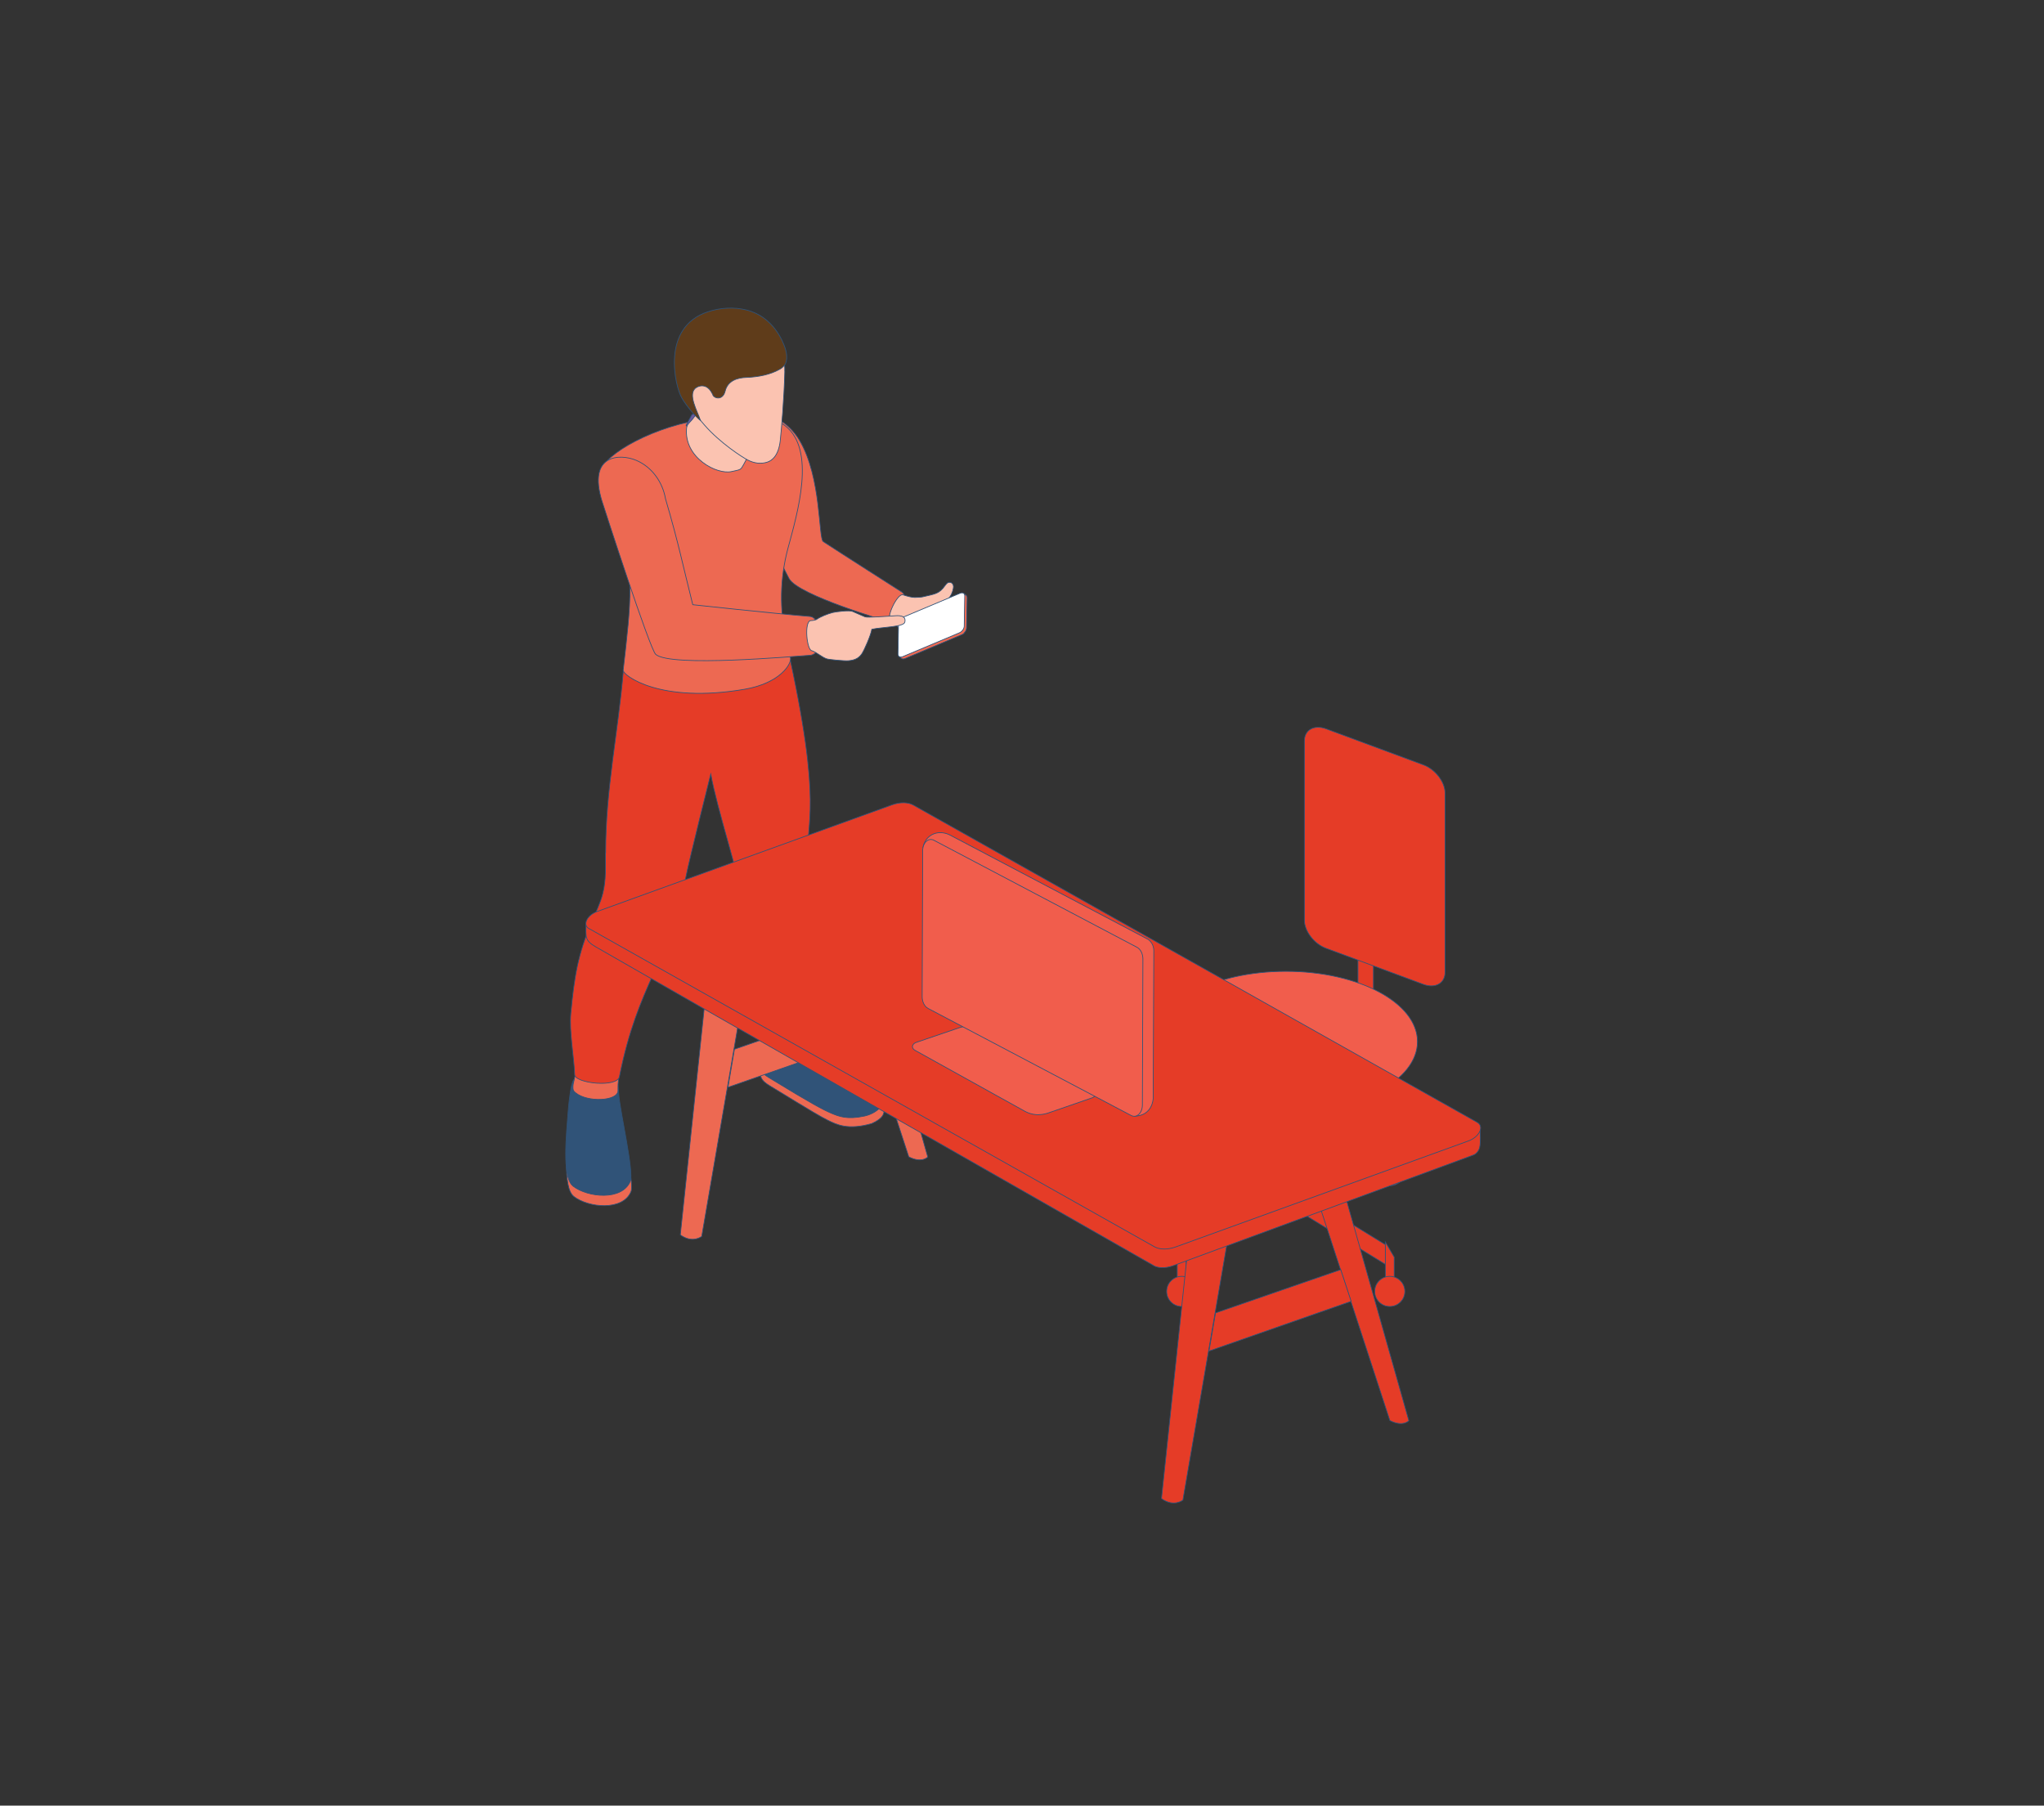 <?xml version="1.0" encoding="UTF-8"?>
<svg id="Layer_1" data-name="Layer 1" xmlns="http://www.w3.org/2000/svg" viewBox="0 0 280.5 247.8">
    <rect x="0" y="0" width="280.5" height="247.8" fill="#333333" stroke="none"/>
    <defs>
        <style>
            .cls-1 {
            fill: #5f3c1a;
            }

            .cls-1, .cls-2, .cls-3, .cls-4, .cls-5, .cls-6, .cls-7, .cls-8 {
            stroke: #2f5277;
            stroke-width: .1px;
            }

            .cls-1, .cls-3, .cls-4, .cls-5, .cls-6, .cls-7, .cls-8 {
            stroke-linecap: round;
            stroke-linejoin: round;
            }

            .cls-2 {
            fill: #e53c27;
            stroke-miterlimit: 10;
            }

            .cls-3 {
            fill: #ed6952;
            }

            .cls-4 {
            fill: #fbc3b1;
            }

            .cls-5 {
            fill: #6c599d;
            }

            .cls-6 {
            fill: #fff;
            }

            .cls-7 {
            fill: #f15d4c;
            }

            .cls-8 {
            fill: #305378;
            }
        </style>
    </defs>
    <g id="_" data-name=" ">
        <g>
            <path class="cls-3"
                  d="m112.98,74.33c-.68-.44-.22-8.78-3.26-13.9-1.08-1.82-2.89-3.35-5.41-3.78l-.09,13.75s2.61,6.36,4.06,9c1.25,2.32,13.71,5.93,13.71,5.93,1.57.53,2.88-3.23,1.81-4.06,0,0-8.5-5.42-10.83-6.95h.01Z"/>
            <path class="cls-4"
                  d="m132.04,84.3c-.1-.3-1.27-1.16-2.27-1.78.45-.37.89-.86,1.06-1.81.12-.68-.43-.93-.79-.72-.14.09-.24.23-.34.36-.83,1.16-1.33,1.14-3.04,1.55-.07.01-.14.03-.23.04-.3.02-.59.05-.9.05-.42,0-1.08-.18-1.62-.36-.75-.25-2.44,3.25-1.66,3.55.42.27.99.89,1.2,1.08.48.46.97.91,1.53,1.26,1.09.69,2.56.59,2.9.59.5,0,4.58-2.57,4.18-3.82h-.01Z"/>
            <g>
                <path class="cls-3"
                      d="m132.32,86.89c-.11.1-.21.18-.32.21l-7.8,3.28c-.07.03-.13.04-.2.05-.12.01-.22-.01-.3-.08l-.33-.26,8.88-8.66.33.26c.1.08.14.2.14.36l-.08,4.12c0,.25-.14.52-.35.71h.02Z"/>
                <path class="cls-6"
                      d="m131.67,86.84l-7.8,3.28c-.07.03-.13.04-.2.05-.26.03-.45-.14-.44-.43l.07-4.12c0-.36.3-.78.66-.93l7.8-3.28c.07-.03.13-.04.19-.05.26-.03.45.14.44.44l-.07,4.12c0,.36-.3.78-.66.92h.01Z"/>
            </g>
        </g>
        <g>
            <path class="cls-3"
                  d="m120.91,150.61c-1.03-.9-2.99-2.45-4.97-3.5-1.21.13-2.44.15-3.72.1-2.61-.13-5.69-.46-7.95-1.96-.04.49-.04,1.02-.01,1.55.07,1.04.15,1.46,1.36,2.2,6.06,3.7,6.88,4.19,7.98,4.74,1.24.61,2.76,1.39,6.02.46,1.65-.74,1.76-1.42,1.68-2.02-.04-.33.03-1.19-.38-1.55h0Z"/>
            <path class="cls-8"
                  d="m120.58,150.05c-1.48-1.21-5.13-3.63-6.94-5.25-.49-.44-1.05-1.37-1.33-2.01-.7-1.62-5.03-1.89-7.09-.81-.98.5-1.15,2.17-1.04,3.72.07,1.04.15,1.46,1.36,2.2,6.06,3.7,7.39,4.37,8.51,4.86,1.09.46,2.22.91,4.59.4.8-.18,1.57-.56,2.13-1.16.49-.54.74-1.21-.18-1.93h-.01Z"/>
            <path class="cls-3"
                  d="m111.51,140.81c-.13-.35-.05-.7-.35-.92-.25-.19-.56-.25-.87-.3-1.39-.21-2.85.05-4.08.76l-1.16-.02c.34,1.44-.02,1.87.03,2.65.03.42.11.55.48.81,1.95,1.38,7.02.82,6.57-.78-.37-1.33-.37-1.49-.63-2.2h0Z"/>
        </g>
        <g>
            <g>
                <path class="cls-3"
                      d="m78.73,164.19c2.01,1.57,6.73,2.04,7.86-.65.53-1.25-1.55-9.46-1.76-11.83-.05-.68-.16-1.88-.16-1.88-.19-.22-.9-.36-1.17-.48-1.16-.48-3.21.11-4.46.11-.65,0-.95,4.3-.99,4.73-.18,2.61-.89,8.76.68,9.99h0Z"/>
                <path class="cls-8"
                      d="m78.63,162.77c2.01,1.57,6.73,2.04,7.86-.65.53-1.25-1.37-9.45-1.57-11.83-.05-.68-.16-1.88-.16-1.88-.19-.22-1.09-.37-1.36-.48-1.16-.48-3.21.11-4.46.11-.65,0-.95,4.3-.99,4.73-.18,2.61-.89,8.76.68,9.99h0Z"/>
            </g>
            <path class="cls-3"
                  d="m85,147.59c.07-.32-.6-.48-.86-.69-.21-.18-.48-.26-.75-.31-1.21-.26-2.5-.12-3.62.42l-.83.05c0,1-.33,1.48-.31,2.17,0,.37.05.49.37.75,1.62,1.33,5.77,1.16,5.81-.29.01-.66-.04-1.08.19-2.1h0Z"/>
        </g>
        <path class="cls-2"
              d="m83.08,117.03c.01,1.87.1,3.75-.35,5.55-.34,1.36-.97,2.61-1.51,3.9-1.96,4.54-2.41,7.67-2.89,12.6-.23,2.44.44,5.94.53,8.38-.03,1.21,5.88,1.86,6.15.27,2.59-12.9,6.68-15.27,9.13-27.44.53-2.63,3.4-14.06,3.4-14.06.83,4.69,4.08,14.63,4.29,17.12.21,2.5-.2,4.21.31,6.67.68,3.35,2.05,4.11,2.9,11.03.12,2.03,6.72,1.75,6.71-.27-.02-11.8.52-14.16-.05-17.43-.3-1.69-.72-3.36-.83-5.07-.37-5.77,2.2-7.07-2.9-29.92-7.42,2.15-14.77,3.44-22.42,3.6-.72,8.61-2.44,16.32-2.44,25.05h0v.02Z"/>
        <path class="cls-3"
              d="m82.65,64.2c-1.06,2.32.71,4.91,1.78,7.22,2.86,6.23,2.13,11.4,1.09,20.56-.08.66,4.97,4.62,16.67,2.61,4.82-.82,6.49-3.46,6.28-4.34s-.41-1.68-.58-2.43c-.93-4.15-.86-8.46.24-12.57,1.31-4.86,3.9-13.54-.42-16.85-2-1.54-6.05-1.25-8.98-1.09-7.51.45-14.98,4.46-16.09,6.87h.01Z"/>
        <path class="cls-3"
              d="m82.62,68.8c.31.99,6.57,20.34,7.37,21.01,2.11,1.79,19.01.25,21.17.12,2.05-.13,1.71-5.19,0-5.33-5.33-.44-16.09-1.61-16.09-1.61-1.34-5.32-1.94-8.41-3.74-14.53-.4-2.32-1.87-4.38-4.03-5.29-2.18-.92-6.7-.89-4.68,5.64h0Z"/>
        <g>
            <polygon class="cls-5" points="94.95 56.9 94.15 58.37 94.96 59.29 96.73 57.67 97.21 55.92 94.95 56.9"/>
            <path class="cls-4"
                  d="m101.73,64.26c-.2.26-.66.3-1.31.45-2.04.49-6.6-1.91-6.2-5.95.02-.26.15-.52.34-.71.89-.89,1.92-2.4,2.55-5.44.2-.94,1.3-1.36,2.05-.76,2.58,2.02,4.59,5.97,4.57,7.67-.01.97-1.43,3.93-1.99,4.74h-.01Z"/>
            <g>
                <path class="cls-4"
                      d="m107.69,50.95c.03-1.05-.11-2.21-1-2.8-1.38-.91-4.57-2.54-10.09.47-.8.44-1.31,1.25-1.84,1.98-.63.83-.63,1.33-.53,2.28.19,1.79-.09,2.56,2.47,5.48,2.15,2.46,5.2,4.41,5.89,4.76.89.46,1.76.57,2.62.33.81-.22,1.64-1.02,1.86-2.95.16-1.47.53-5.65.63-9.56h-.01Z"/>
                <path class="cls-1"
                      d="m97.82,54.21c.27.53,1.38.72,1.69-.52.36-1.51,1.8-1.86,2.89-1.89,1.77-.07,3.34-.41,4.61-1.13.26-.14.46-.33.66-.56,0,0,.61-.68.07-2.35-.29-.88-1.62-4.32-5.31-5.22-1.73-.43-3.61-.31-5.3.25-6.5,2.15-4.45,10.31-3.58,11.8.61,1.06,1.83,2.55,2.57,3.1-.38-1.21-1.86-3.68-.57-4.5.49-.31,1.09-.33,1.56.02.36.26.52.6.74,1h-.01Z"/>
            </g>
        </g>
        <path class="cls-4"
              d="m118.73,84.66s-1.37-.58-1.73-.75c-.43-.2-2.29.04-2.73.15-.7.19-1.64.54-2.25.97,0,0-.34.14-.77.14-.92.1-.55,4.14.19,4.14.69.25,1.38.91,2.02,1.11.35.11,2.43.3,2.94.26.69-.05,1.36-.23,1.84-.91.34-.47,1.28-2.62,1.4-3.41,1.42-.31,4.36-.3,4.53-.98.25-1.05-1.08-.89-1.51-.86-1.24.08-3.62.25-3.92.14h-.01Z"/>
    </g>
    <g>
        <polygon class="cls-2" points="188.48 140.51 186.35 139.44 186.35 126.94 188.48 128.02 188.48 140.51"/>
        <polygon class="cls-8" points="162.78 158.69 161.55 160.76 161.55 155.94 162.78 153.88 162.78 158.69"/>
        <rect class="cls-2" x="175.32" y="152.6" width="2.32" height="12.48"/>
        <polygon class="cls-2" points="162.77 173.55 162.78 170.84 190.17 153.99 191.38 155.97 162.77 173.55"/>
        <polygon class="cls-2" points="190.17 173.55 190.11 170.81 162.77 153.99 161.56 155.97 190.17 173.55"/>
        <path class="cls-2"
              d="m164.24,160.66c0,1.14-.92,2.07-2.07,2.07s-2.07-.92-2.07-2.07.92-2.07,2.07-2.07,2.07.92,2.07,2.07Z"/>
        <polygon class="cls-2" points="190.11 158.69 191.33 160.76 191.33 155.94 190.11 153.88 190.11 158.69"/>
        <circle class="cls-2" cx="190.72" cy="160.66" r="2.07"/>
        <polygon class="cls-2" points="162.78 175.26 161.55 177.33 161.55 172.52 162.78 170.44 162.78 175.26"/>
        <path class="cls-2"
              d="m164.24,177.23c0,1.14-.92,2.07-2.07,2.07s-2.07-.92-2.07-2.07.92-2.07,2.07-2.07,2.07.92,2.07,2.07Z"/>
        <polygon class="cls-2" points="190.11 175.26 191.33 177.33 191.33 172.52 190.11 170.44 190.11 175.26"/>
        <circle class="cls-2" cx="190.72" cy="177.23" r="2.07"/>
        <ellipse class="cls-7" cx="176.47" cy="142.95" rx="18.05" ry="9.65"/>
        <path class="cls-2"
              d="m195.35,135.1l-13.39-4.96c-1.62-.6-2.96-2.35-2.96-3.87v-24.57c0-1.54,1.33-2.28,2.96-1.69l13.39,4.96c1.62.6,2.96,2.35,2.96,3.87v24.57c0,1.54-1.33,2.28-2.96,1.69h0Z"/>
    </g>
    <g>
        <g>
            <path class="cls-2" d="m182.44,156.42l10.9,38.55s-.8.91-2.61-.02l-12.35-37.78,4.07-.75h-.01Z"/>
            <path class="cls-2" d="m169.93,161.71l-7.6,44.16s-1.25,1.02-2.94-.21l4.81-45.6,5.73,1.65h0Z"/>
            <g>
                <path class="cls-3"
                      d="m148.28,163.03c.09.35.43.79.91,1.08l5.74,3.57c.45.2.86.25,1.15.14l40.99-14.76h.04c.15-.07.23-.2.22-.35h0c-.01-.35-.35-.85-.87-1.16l-5.93-3.68h-.02c-.43-.19-.83-.23-1.12-.13l-.34.12-40.58,14.62c-.23.09-.3.3-.21.56h.01Z"/>
                <path class="cls-3"
                      d="m148.27,163.56c0,.75.05.99.31,1.32.12.18.24.2.43.33l6.54,4.11c.24.05.46.05.63,0,0,0,.31-.12.89-.33,5.67-2.09,36.79-13.56,39.6-14.63.66-.25.72-.47.7-1.13v-.53c0,.16-.08.27-.23.34h-.04l-40.99,14.77c-.3.11-.7.04-1.15-.14l-5.74-3.57c-.48-.29-.82-.72-.91-1.08,0,.21-.01.38-.01.54h-.02Z"/>
            </g>
            <polygon class="cls-2" points="183.99 174.24 166.81 180.18 165.91 185.42 185.42 178.59 183.99 174.24"/>
        </g>
        <g>
            <path class="cls-3" d="m116.42,120.23l10.9,38.55s-.8.91-2.61-.02l-12.35-37.78,4.07-.75h-.01Z"/>
            <path class="cls-3" d="m103.9,125.52l-7.6,44.16s-1.25,1.02-2.94-.21l4.81-45.6,5.73,1.65h0Z"/>
            <g>
                <path class="cls-3"
                      d="m82.26,126.83c.09.35.43.79.91,1.08l5.74,3.57c.45.2.86.25,1.15.14l40.99-14.76h.04c.15-.07.23-.2.22-.35h0c-.01-.35-.35-.85-.87-1.16l-5.93-3.68h-.02c-.43-.19-.83-.23-1.12-.13l-.34.12-40.58,14.62c-.23.09-.3.3-.21.56h.01Z"/>
                <path class="cls-3"
                      d="m82.25,127.37c0,.75.05.99.31,1.32.12.18.24.2.43.33l6.54,4.11c.24.05.46.05.63,0,0,0,.31-.12.89-.33,5.67-2.09,36.79-13.56,39.6-14.63.66-.25.72-.47.7-1.13v-.53c0,.16-.08.27-.23.34h-.04l-40.99,14.77c-.3.11-.7.04-1.15-.14l-5.74-3.57c-.48-.29-.82-.72-.91-1.08,0,.21-.01.38-.01.54h-.02Z"/>
            </g>
            <polygon class="cls-3" points="117.96 138.04 100.79 143.99 99.9 149.22 119.4 142.4 117.96 138.04"/>
        </g>
        <g>
            <path class="cls-2"
                  d="m158.31,173.7c.65.35,1.6.37,2.58.04l40.92-15.08c.35-.15.55-.16.8-.41.58-.59.57-1.09.52-3.53l-79.35-41.36c-.65-.35-1.6-.37-2.58-.04l-40.79,13.39c0,1.91-.19,2.34,1.34,3.23,5.86,3.4,76.57,43.75,76.57,43.75h-.01Z"/>
            <path class="cls-2"
                  d="m80.84,127.44l77.58,43.66c.71.4,1.79.42,2.88.04l40.13-14.53c1.57-.53,2.31-2.02,1.28-2.59l-77.38-43.54c-.71-.4-1.79-.42-2.88-.04l-40.44,14.63c-1.44.48-2.12,1.86-1.17,2.38h0Z"/>
        </g>
    </g>
    <g>
        <path class="cls-7"
              d="m126.67,116.31s.14-1.37,1.51-1.89c.72-.27,1.54-.16,2.23.2l27.13,14.29s.8.45.8,1.59-.09,20.27-.09,20.27c0,0-.07,2.35-2.55,2.41l-29.03-36.88h-.01Z"/>
        <path class="cls-7"
              d="m142.52,152.98c-.11,0-.22,0-.33-.01-.54-.04-1.06-.2-1.51-.44l-15.1-8.38c-.12-.07-.22-.16-.29-.26-.05-.1-.09-.21-.07-.31.03-.22.22-.42.5-.52l5.96-2.03c.37-.13.78-.2,1.2-.2.1,0,.21,0,.31.01.5.04,1,.19,1.42.42l15.42,8.51c.18.1.29.24.3.38l-.02.15c-.02.05-.05.11-.1.16-.08.09-.18.14-.3.19l-6.11,2.11c-.4.13-.83.21-1.27.21h0v.02-.02Z"/>
        <path class="cls-7"
              d="m127.35,138.39l27.87,14.69c.76.41,1.55-.33,1.55-1.44l.07-20.04c0-.69-.32-1.34-.8-1.59l-27.87-14.69c-.76-.41-1.55.33-1.55,1.44l-.07,20.04c0,.69.32,1.34.8,1.58"/>
    </g>
</svg>
